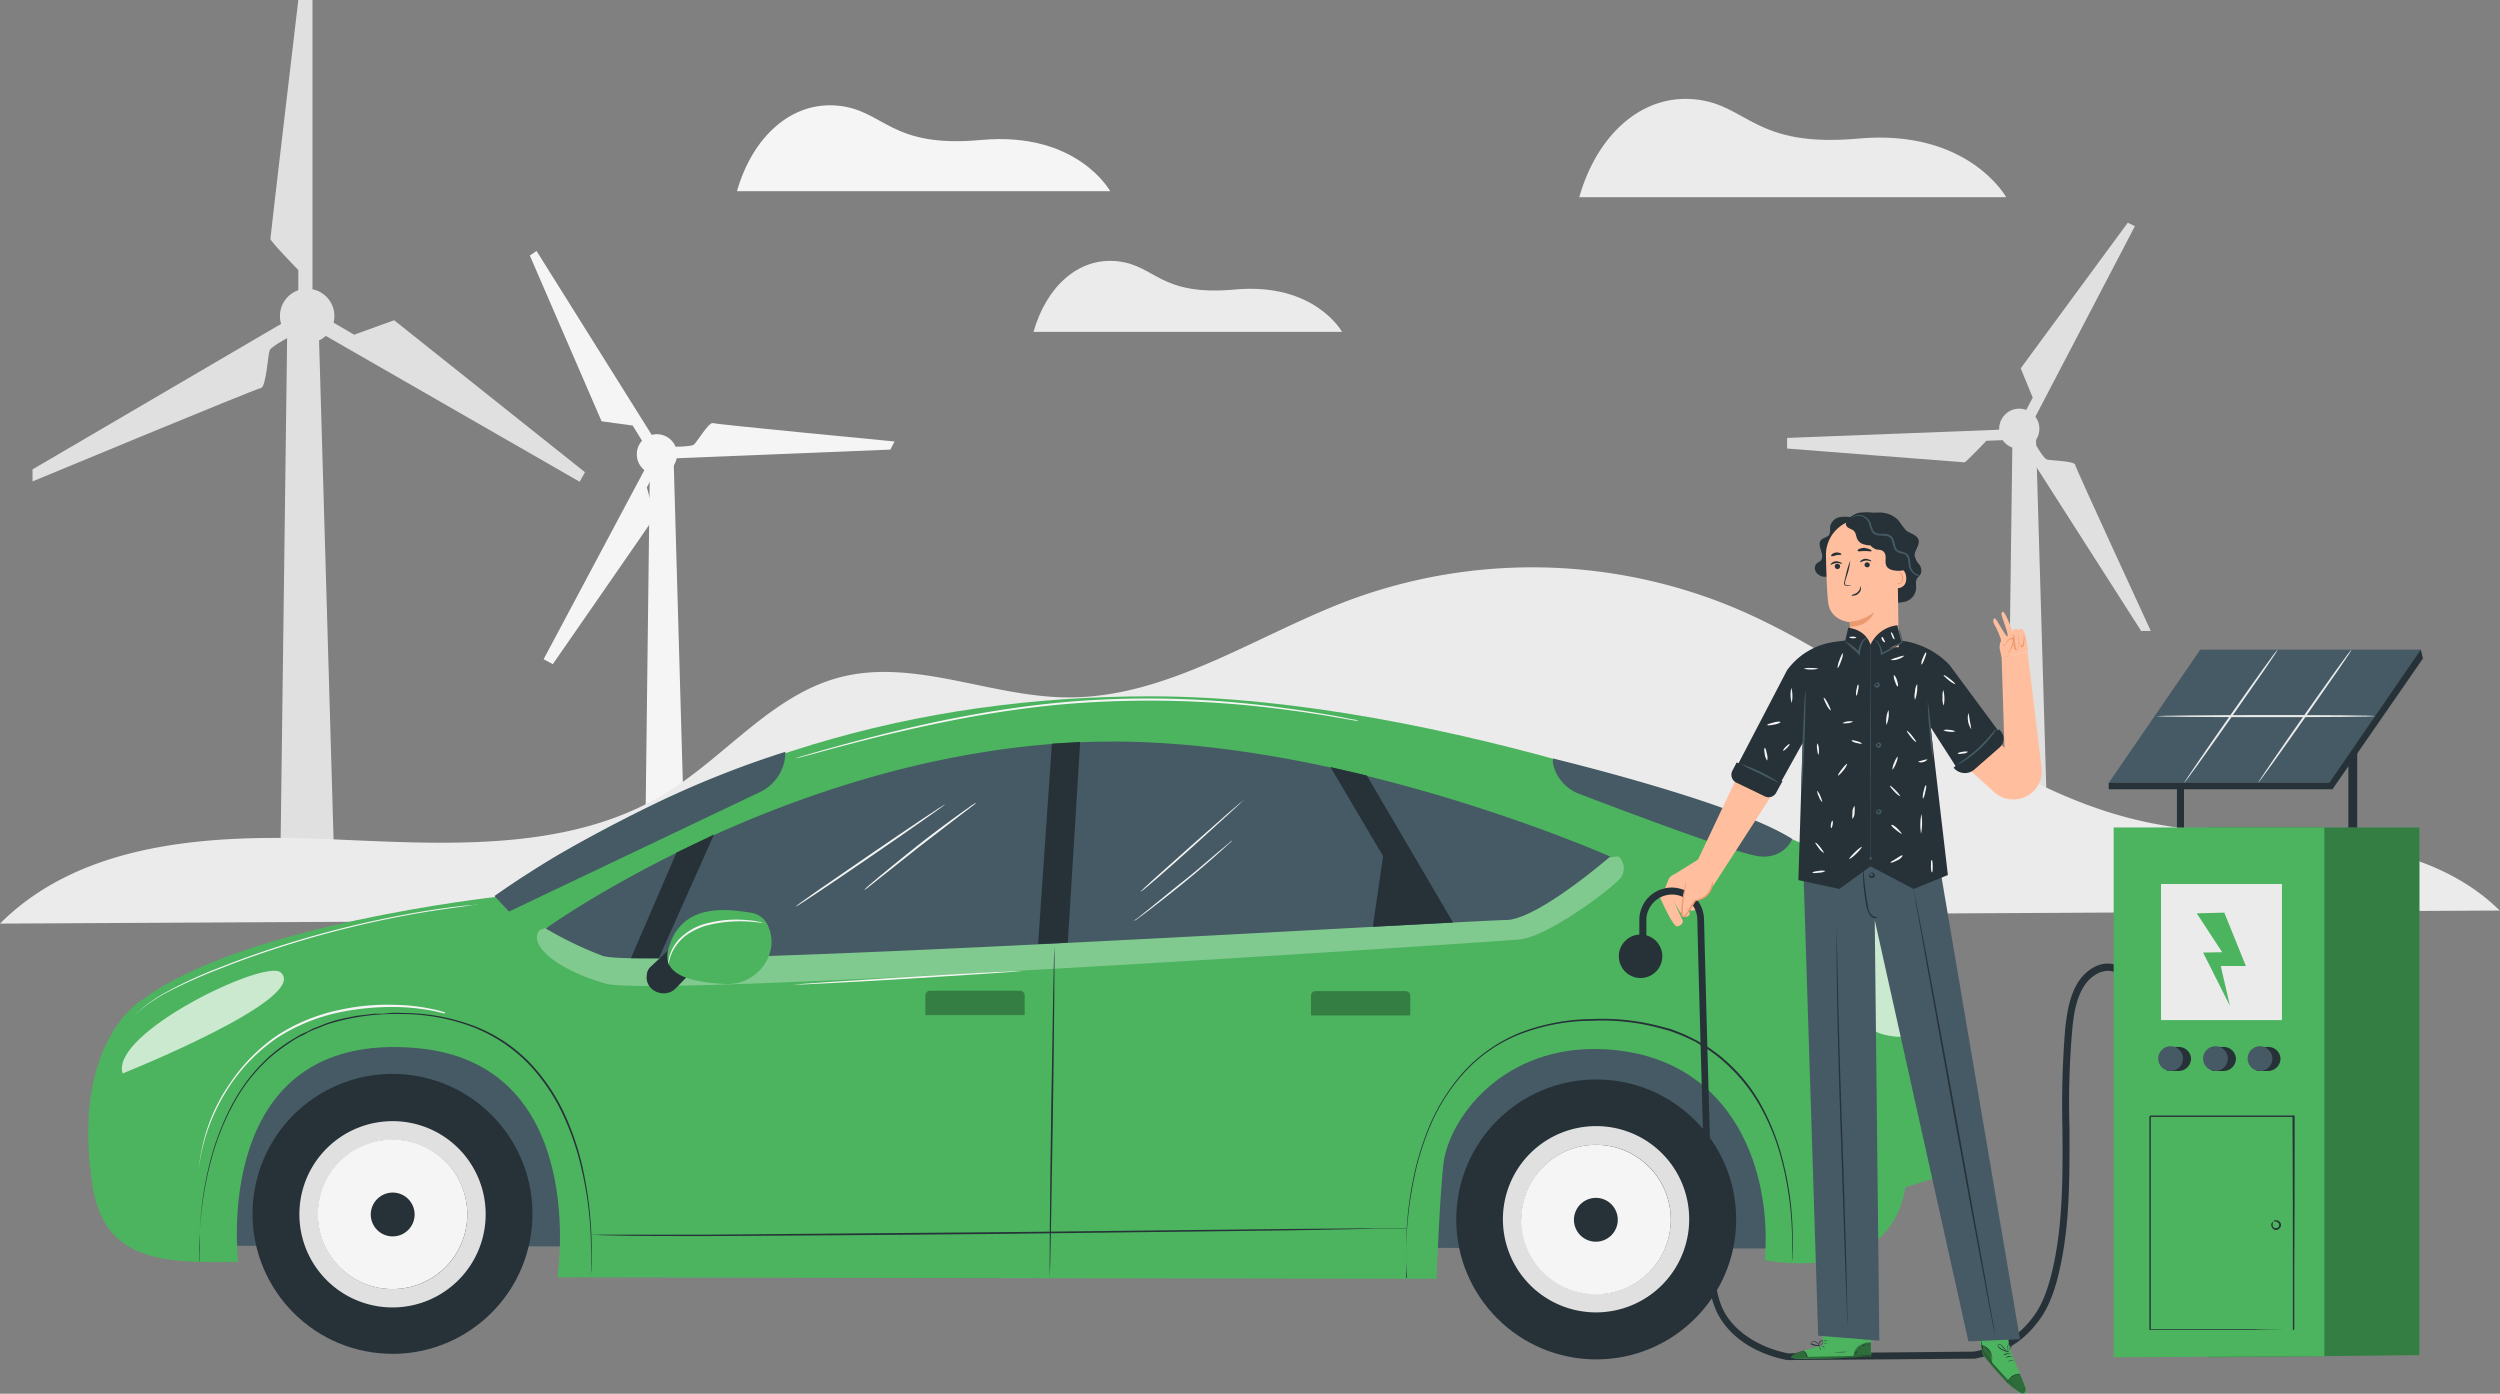 <svg xmlns="http://www.w3.org/2000/svg" width="820" height="457.146" viewBox="0 0 820 457.146">
    <rect x="0" y="0" width="820" height="457.146" fill="#808080" stroke="none"/>
    <g id="Electric_car-pana" data-name="Electric car-pana" transform="translate(-28.5 -44.9)">
        <g id="freepik--background-complete--inject-13" transform="translate(28.5 44.9)">
            <path id="Pfad_333" data-name="Pfad 333" d="M290.147,173.3,218.5,176.2l.464-3.826s5.913,0,6.84-.7,4.985-7.536,6.26-7.072,59.59,6.029,59.59,6.029l-1.391,2.666Z" transform="translate(1.774 -25.83)" fill="#f5f5f5"/>
            <path id="Pfad_334" data-name="Pfad 334" d="M209.4,171.283a6.612,6.612,0,1,1,2.782,8.927h0a6.673,6.673,0,0,1-2.782-8.927Z" transform="translate(0.208 -25.322)" fill="#f5f5f5"/>
            <path id="Pfad_335" data-name="Pfad 335" d="M219.167,178.107l-3.014,5.681s2.666,9.391,2.435,9.854-33.273,48.113-33.273,48.113l-3.014-1.623L216.153,176.6l3.13,1.623Z" transform="translate(-3.994 -23.915)" fill="#f5f5f5"/>
            <path id="Pfad_336" data-name="Pfad 336" d="M219.441,177.925l-3.594,1.275-3.71-6.029-10.2-1.391L178.4,117.407l2.2-1.507Z" transform="translate(-4.615 -33.587)" fill="#f5f5f5"/>
            <path id="Pfad_337" data-name="Pfad 337" d="M212.623,173.1,211,305.96h13.1l-3.71-130.078Z" transform="translate(0.579 -24.473)" fill="#f5f5f5"/>
            <path id="Pfad_338" data-name="Pfad 338" d="M37.7,184.424,121.288,135.5l1.971,4.753s-7.188,3.71-7.768,5.1-1.159,12.173-2.9,12.4S37.7,188.366,37.7,188.366v-3.942Z" transform="translate(-27.034 -30.464)" fill="#e0e0e0"/>
            <path id="Pfad_339" data-name="Pfad 339" d="M125.554,135.527a8.927,8.927,0,1,1-8.927-8.927h0a8.931,8.931,0,0,1,8.927,8.927Z" transform="translate(-15.88 -31.882)" fill="#e0e0e0"/>
            <path id="Pfad_340" data-name="Pfad 340" d="M114.159,142.168v-8.7S105,124.083,105,123.271,114.159,44.9,114.159,44.9H118.8v97.153h-4.637Z" transform="translate(-16.311 -44.9)" fill="#e0e0e0"/>
            <path id="Pfad_341" data-name="Pfad 341" d="M118.7,139.326l3.478-3.826,8.115,4.753,13.1-4.753L206,185.352l-1.739,3.13Z" transform="translate(-14.128 -30.464)" fill="#e0e0e0"/>
            <path id="Pfad_342" data-name="Pfad 342" d="M110.119,135.5,107.8,314.85h17.738l-5.1-175.524Z" transform="translate(-15.864 -30.464)" fill="#e0e0e0"/>
            <path id="Pfad_343" data-name="Pfad 343" d="M639.706,232.125l-38.606-60.4,3.478-1.623s2.9,5.217,4.058,5.565,9.043.464,9.275,1.739,24.81,54.489,24.81,54.489h-3.014Z" transform="translate(62.737 -24.951)" fill="#e0e0e0"/>
            <path id="Pfad_344" data-name="Pfad 344" d="M594.911,163.977a6.588,6.588,0,1,1,2.667,8.927A6.532,6.532,0,0,1,594.911,163.977Z" transform="translate(61.623 -26.48)" fill="#e0e0e0"/>
            <path id="Pfad_345" data-name="Pfad 345" d="M605.863,169.878l-6.376.232s-6.724,7.072-7.188,7.072-58.2-4.521-58.2-4.521v-3.478c-.116,0,71.763-2.782,71.763-2.782v3.478Z" transform="translate(52.062 -25.54)" fill="#e0e0e0"/>
            <path id="Pfad_346" data-name="Pfad 346" d="M603.794,173.866l-2.9-2.435,3.246-6.145-3.942-9.622L635.328,107.9l2.319,1.159Z" transform="translate(62.594 -34.862)" fill="#e0e0e0"/>
            <path id="Pfad_347" data-name="Pfad 347" d="M598.139,165.8,596.4,298.66h13.216l-3.826-130.078Z" transform="translate(61.988 -25.636)" fill="#e0e0e0"/>
            <path id="Pfad_348" data-name="Pfad 348" d="M848.5,318.086c-14.608-14.608-35.824-20.52-56.344-22.955s-41.5-1.971-61.677-6.608c-49.736-11.361-87.762-51.359-134.947-70.6a172.444,172.444,0,0,0-124.165-1.855c-30.954,11.593-60.054,32.346-93.095,32-25.042-.232-49.967-12.869-74.2-6.608-22.027,5.681-37.215,25.505-56.46,37.563-32.346,20.172-73.386,17.158-111.528,15.535s-80.574.7-107.587,27.708l820-4.29Z" transform="translate(-28.5 -19.325)" fill="#ebebeb"/>
            <path id="Pfad_349" data-name="Pfad 349" d="M237.116,102.874h122.31s-10.782-19.709-42.316-16.81c-30.027,2.782-31.65-9.738-46.953-11.246S242.1,85.02,237,102.874Z" transform="translate(4.722 -40.154)" fill="#f5f5f5"/>
            <path id="Pfad_350" data-name="Pfad 350" d="M320.9,142H422.11s-8.927-16.231-35.012-13.912c-24.926,2.319-26.085-8-38.838-9.275S325.074,127.279,320.9,142Z" transform="translate(18.091 -33.14)" fill="#ebebeb"/>
            <path id="Pfad_351" data-name="Pfad 351" d="M475.416,105.134H615.348s-12.4-22.491-48.46-19.245c-34.432,3.13-36.171-11.13-53.677-12.869S481.1,84.73,475.3,105.134Z" transform="translate(42.692 -40.443)" fill="#ebebeb"/>
        </g>
        <g id="freepik--Car--inject-13" transform="translate(57.438 273.29)">
            <rect id="Rechteck_422" data-name="Rechteck 422" width="76.053" height="514.167" transform="translate(37.237 180.22) rotate(-89.9)" fill="#455a64"/>
            <path id="Pfad_352" data-name="Pfad 352" d="M631.668,290.708s-12.869,1.391-15.187,0c-5.217-3.362-117.673-48.692-214.362-48.808-77.56,0-147.352,20.4-215.289,65.85,0,0-82.661,9.159-115.006,33.273-7.536,4.405-22.955,21.68-17.042,60.865,3.71,25.042,22.375,26.085,47.881,25.505,0,0-9.507-75.937,58.2-70.14,57.5,4.869,46.489,75.241,46.489,75.241l288.327.464s1.275-31.186,2.435-38.722c2.435-15.187,21.216-40,56.344-36.287,38.49,4.058,51.359,39.186,48.924,68.865,0,0,40.693,8.811,46.142-23.882l9.738-3.014s3.71-67.821-30.143-96.341l7.3-4.869-4.869-7.884Z" transform="translate(-53.461 -241.9)" fill="#4cb45f"/>
            <path id="Pfad_353" data-name="Pfad 353" d="M546.4,285.817s-2.435,6.492-10.666,5.8c-6.724-.58-45.214-15.187-59.242-20.52a13.625,13.625,0,0,1-8.347-8.927,5.145,5.145,0,0,1-.232-2.666s59.822,14.376,78.487,26.433Z" transform="translate(12.566 -239.096)" fill="#455a64"/>
            <path id="Pfad_354" data-name="Pfad 354" d="M263.814,257.716h0a14.563,14.563,0,0,1-8.347,13.1L173.153,310l-4.753-5.1s8.579-6.145,19.825-12.869c10.434-6.144,23.187-12.753,30.838-16.463a324.829,324.829,0,0,1,44.75-17.97Z" transform="translate(-35.147 -239.398)" fill="#455a64"/>
            <g id="Gruppe_750" data-name="Gruppe 750" transform="translate(147.158 52.518)" opacity="0.3">
                <path id="Pfad_355" data-name="Pfad 355" d="M535.158,287.2a5.233,5.233,0,0,1,.58,7.188c-.116.232-.348.348-.58.58-4.058,4.174-23.535,18.665-32.577,19.477s-283.342,19.129-299.573,14.492-25.737-12.869-21.68-17.622l7.42-2.435,129.266,2.666L535.043,287.2Z" transform="translate(-180.394 -287.2)" fill="#fff"/>
            </g>
            <g id="Gruppe_751" data-name="Gruppe 751" transform="translate(564.527 61.04)" opacity="0.7">
                <path id="Pfad_356" data-name="Pfad 356" d="M577.615,344.344s-16,4.753-22.839-7.883S540.4,310.607,540.4,307.708s2.551-15.187,11.13-12.869c0,0,23.766,18.9,25.969,49.5Z" transform="translate(-540.4 -294.55)" fill="#fff"/>
            </g>
            <g id="Gruppe_752" data-name="Gruppe 752" transform="translate(11.034 90.021)" opacity="0.7">
                <path id="Pfad_357" data-name="Pfad 357" d="M63.235,353.229s61.793-24.694,51.822-33.157c-5.333-4.405-56.112,20.057-51.822,33.157" transform="translate(-62.978 -319.548)" fill="#fff"/>
            </g>
            <path id="Pfad_358" data-name="Pfad 358" d="M85.023,413.011V403.62a110.354,110.354,0,0,1,3.942-25.389,85.265,85.265,0,0,1,6.608-16.579,58.055,58.055,0,0,1,12.521-16.115l2.087-1.739,2.2-1.623c1.507-1.043,3.13-2.087,4.753-3.014a17.456,17.456,0,0,1,2.551-1.275c.927-.348,1.739-.927,2.551-1.275l2.666-1.043,1.391-.58,1.391-.464a47.2,47.2,0,0,1,5.8-1.507l2.9-.58c1.043-.116,1.971-.232,3.014-.348s1.971-.232,3.014-.348h3.014a28.32,28.32,0,0,1,6.26-.232,66.45,66.45,0,0,1,23.766,4.406A50.845,50.845,0,0,1,194,348.552a63.557,63.557,0,0,1,11.13,17.042,87.684,87.684,0,0,1,5.565,16.926,125.546,125.546,0,0,1,2.9,25.505c0,3.014,0,5.449-.116,6.956a8.248,8.248,0,0,1-.116,1.855c-.116.464,0,.58,0,.58v-2.435c0-1.623.116-3.942,0-6.956a118.094,118.094,0,0,0-3.13-25.505,86.988,86.988,0,0,0-5.681-16.81,62.961,62.961,0,0,0-11.13-16.926,51.569,51.569,0,0,0-18.433-12.521,65.677,65.677,0,0,0-23.535-4.405,74.9,74.9,0,0,0-23.766,3.13l-1.391.464-1.391.58-2.666,1.043a17.445,17.445,0,0,0-2.551,1.275c-.812.464-1.739.812-2.551,1.275-1.623.927-3.13,1.971-4.637,3.014l-2.2,1.623L108.209,346a56.636,56.636,0,0,0-12.4,15.883A83.225,83.225,0,0,0,89.2,378.231,117.444,117.444,0,0,0,85.023,403.5c-.116,3.014-.232,5.333-.116,6.956v2.551Z" transform="translate(-48.458 -227.633)" fill="#263238"/>
            <path id="Pfad_359" data-name="Pfad 359" d="M426.536,418.189v-.58a10.707,10.707,0,0,0-.116-1.739c0-1.623-.232-3.942-.116-6.956a116.424,116.424,0,0,1,2.782-25.274,93.674,93.674,0,0,1,5.449-16.694,64.809,64.809,0,0,1,11.014-16.81,51.131,51.131,0,0,1,18.318-12.521A68.285,68.285,0,0,1,487.4,333.21a75.03,75.03,0,0,1,23.766,2.782l1.391.348,1.391.464,2.667,1.043c1.739.7,3.478,1.623,5.1,2.435,1.623.927,3.246,1.855,4.753,2.9l2.2,1.623c.348.232.7.58,1.043.812l1.043.927a53.411,53.411,0,0,1,12.521,15.767,75.9,75.9,0,0,1,6.376,16.347,102.823,102.823,0,0,1,3.478,25.158c0,3.014,0,5.333-.116,6.956a6.677,6.677,0,0,1-.116,1.739.8.8,0,0,0,0,.58v-9.275a107.029,107.029,0,0,0-3.594-25.042,73.052,73.052,0,0,0-6.492-16.231A55.974,55.974,0,0,0,530.3,347.006l-1.043-.927c-.348-.232-.7-.58-1.043-.812l-2.2-1.623c-1.507-1.043-3.13-1.855-4.637-2.9-1.739-.812-3.362-1.623-5.1-2.319l-2.667-1.043-1.391-.464-1.391-.348a73.218,73.218,0,0,0-23.535-2.782,66.394,66.394,0,0,0-23.3,4.29,48.705,48.705,0,0,0-18.2,12.289,62.309,62.309,0,0,0-11.014,16.694,92.5,92.5,0,0,0-5.449,16.579A130.857,130.857,0,0,0,426.3,408.8v9.275Z" transform="translate(5.942 -227.362)" fill="#263238"/>
            <path id="Pfad_360" data-name="Pfad 360" d="M532.093,292.378s-24,20.868-34.316,20.868-284.154,16.579-296.327,11.709a123.986,123.986,0,0,1-18.549-8.927s89.385-64.343,193.494-61.213c76.4,2.319,155.815,37.678,155.815,37.678Z" transform="translate(-32.836 -239.86)" fill="#455a64"/>
            <path id="Pfad_361" data-name="Pfad 361" d="M234.244,281l-18.086,40.577H207l14.955-34.664Z" transform="translate(-28.996 -235.67)" fill="#263238"/>
            <g id="Gruppe_753" data-name="Gruppe 753" transform="translate(401.06 96.689)" opacity="0.3">
                <path id="Pfad_362" data-name="Pfad 362" d="M431.861,333.3H399.4v-6.492a1.535,1.535,0,0,1,1.507-1.507H430.47a1.535,1.535,0,0,1,1.507,1.507h0v6.376h0Z" transform="translate(-399.4 -325.3)"/>
            </g>
            <g id="Gruppe_754" data-name="Gruppe 754" transform="translate(274.577 96.573)" opacity="0.3">
                <path id="Pfad_363" data-name="Pfad 363" d="M322.761,333.2H290.3v-6.492a1.535,1.535,0,0,1,1.507-1.507H321.37a1.535,1.535,0,0,1,1.507,1.507v6.376h0Z" transform="translate(-290.3 -325.2)"/>
            </g>
            <path id="Pfad_364" data-name="Pfad 364" d="M416.841,264.682l28.288,48.228L418.812,314.3l3.362-23.187L404.9,261.9Z" transform="translate(2.537 -238.713)" fill="#263238"/>
            <path id="Pfad_365" data-name="Pfad 365" d="M326.721,255.38,322.2,321.114l9.738-.464L336,254.8Z" transform="translate(-10.64 -239.844)" fill="#263238"/>
            <path id="Pfad_366" data-name="Pfad 366" d="M220.9,326.337l4.174-4.29-6.492-8.347-5.681,5.333a3.824,3.824,0,0,0-1.391,2.782c-.812,5.217,5.913,8.115,9.507,4.405Z" transform="translate(-28.288 -230.46)" fill="#263238"/>
            <path id="Pfad_367" data-name="Pfad 367" d="M236.662,326.633c9.97.348,17.854-9.854,13.68-19.013a7,7,0,0,0-5.217-4.29c-10.434-1.855-23.882-2.435-27.592,12.289-1.043,4.405,1.391,7.072,5.333,8.7,3.826,1.507,8.927,2.087,13.68,2.319Z" transform="translate(-27.356 -232.263)" fill="#4cb45f"/>
            <circle id="Ellipse_15" data-name="Ellipse 15" cx="45.91" cy="45.91" r="45.91" transform="translate(47.952 208.831) rotate(-82)" fill="#263238"/>
            <path id="Pfad_368" data-name="Pfad 368" d="M143.807,362.1A30.549,30.549,0,1,0,174.3,392.707h0A30.479,30.479,0,0,0,143.807,362.1h0Zm-24.462,30.607a24.462,24.462,0,1,1,24.462,24.462,24.467,24.467,0,0,1-24.462-24.462Z" transform="translate(-43.942 -222.748)" fill="#e0e0e0"/>
            <path id="Pfad_369" data-name="Pfad 369" d="M142.978,367.3a24.52,24.52,0,1,0,24.462,24.578A24.492,24.492,0,0,0,142.978,367.3Z" transform="translate(-43.114 -221.919)" fill="#f5f5f5"/>
            <path id="Pfad_370" data-name="Pfad 370" d="M133.4,389.488a7.188,7.188,0,1,0,7.188-7.188,7.224,7.224,0,0,0-7.188,7.188Z" transform="translate(-40.724 -219.529)" fill="#263238"/>
            <circle id="Ellipse_16" data-name="Ellipse 16" cx="45.91" cy="45.91" r="45.91" transform="translate(448.709 125.672)" fill="#263238"/>
            <path id="Pfad_371" data-name="Pfad 371" d="M484.307,363.5A30.549,30.549,0,1,0,514.8,394.107h0A30.479,30.479,0,0,0,484.307,363.5Zm-24.462,30.607a24.462,24.462,0,1,1,24.462,24.462h0a24.442,24.442,0,0,1-24.346-24.462Z" transform="translate(10.313 -222.524)" fill="#e0e0e0"/>
            <path id="Pfad_372" data-name="Pfad 372" d="M483.478,368.8a24.52,24.52,0,1,0,24.462,24.578h0A24.566,24.566,0,0,0,483.478,368.8Z" transform="translate(11.141 -221.68)" fill="#f5f5f5"/>
            <path id="Pfad_373" data-name="Pfad 373" d="M473.8,390.988a7.188,7.188,0,1,0,7.188-7.188h0A7.224,7.224,0,0,0,473.8,390.988Z" transform="translate(13.515 -219.29)" fill="#263238"/>
            <path id="Pfad_374" data-name="Pfad 374" d="M500.76,316.488a7.13,7.13,0,1,1-7.072-7.188h0A7.125,7.125,0,0,1,500.76,316.488Z" transform="translate(15.539 -231.161)" fill="#263238"/>
            <path id="Pfad_375" data-name="Pfad 375" d="M463.128,392.516h-10.55c0,.116-28.636.58-28.636.58l-94.486,1.159c-36.867.348-70.372.58-94.486.7-12.057,0-21.911,0-28.636-.116s-10.55-.232-10.434-.464a10.294,10.294,0,0,0,2.666.116h36.4l94.486-.812,94.486-1.043,28.636-.232h10.434Z" transform="translate(-30.765 -217.92)" fill="#263238"/>
            <path id="Pfad_376" data-name="Pfad 376" d="M325.506,421.246c-.116,0,0-24.346.464-54.373s.927-54.373,1.043-54.373,0,24.346-.464,54.373S325.622,421.246,325.506,421.246Z" transform="translate(-10.12 -230.651)" fill="#263238"/>
            <path id="Pfad_377" data-name="Pfad 377" d="M385.053,271.2c0,.116-7.42,6.956-16.694,15.3s-16.926,14.955-17.158,14.84,7.42-6.956,16.694-15.187,16.926-14.955,17.158-14.84Z" transform="translate(-6.02 -237.231)" fill="#f5f5f5"/>
            <path id="Pfad_378" data-name="Pfad 378" d="M381.646,282.6a5.5,5.5,0,0,1-1.159,1.159c-.812.7-1.855,1.739-3.362,3.014-2.782,2.551-6.724,5.913-11.246,9.622s-8.579,6.84-11.593,9.159c-1.507,1.159-2.782,2.087-3.594,2.666a9.67,9.67,0,0,1-1.391.927,5.578,5.578,0,0,1,1.275-1.043l3.478-2.782c2.9-2.319,6.956-5.681,11.477-9.275s8.463-7.072,11.362-9.507l3.478-2.9a12.307,12.307,0,0,1,1.275-1.043Z" transform="translate(-6.322 -235.415)" fill="#f5f5f5"/>
            <path id="Pfad_379" data-name="Pfad 379" d="M302.64,272.5c0,.116-10.782,7.768-24.346,17.042s-24.578,16.695-24.694,16.463,10.782-7.768,24.346-17.042,24.578-16.694,24.694-16.463Z" transform="translate(-21.571 -237.025)" fill="#f5f5f5"/>
            <path id="Pfad_380" data-name="Pfad 380" d="M309.635,272.116a12.277,12.277,0,0,1-1.391,1.159L304.3,276.29l-12.985,9.97-12.869,10.2-3.942,3.13A6.973,6.973,0,0,1,273,300.636a13.23,13.23,0,0,1,1.275-1.275c.927-.812,2.2-1.855,3.826-3.246,3.246-2.666,7.768-6.376,12.753-10.318s9.738-7.42,13.1-9.854c1.739-1.275,3.13-2.2,4.058-2.9.464-.348,1.043-.7,1.623-1.043Z" transform="translate(-18.48 -237.104)" fill="#f5f5f5"/>
            <path id="Pfad_381" data-name="Pfad 381" d="M179.318,300.916h-1.275c0,.116-3.594.58-3.594.58-3.13.464-7.652,1.043-13.216,1.971a337.576,337.576,0,0,0-42.78,10.2c-8.231,2.551-15.883,5.217-22.839,8a166.15,166.15,0,0,0-17.97,8,50.49,50.49,0,0,0-10.782,7.652l-1.507,1.507a8.456,8.456,0,0,0-1.043,1.159l-.58.7-.232.232.232-.232.58-.7a8.455,8.455,0,0,1,1.043-1.159l1.507-1.507a47.7,47.7,0,0,1,10.782-7.884A141.58,141.58,0,0,1,95.73,321.2c6.956-2.782,14.608-5.449,22.839-8a337.166,337.166,0,0,1,42.78-10.086c5.565-.927,10.086-1.507,13.216-1.855l3.594-.348h.927c0-.116.232-.116.348-.116Z" transform="translate(-51.861 -232.515)" fill="#f5f5f5"/>
            <path id="Pfad_382" data-name="Pfad 382" d="M437.819,249.8h-.464l-1.391-.232-5.333-.927c-4.637-.812-11.362-1.855-19.825-2.9a337.848,337.848,0,0,0-65.85-1.623c-25.737,1.971-48.576,7.188-64.923,11.13-8.231,2.087-14.84,3.826-19.361,5.1l-5.217,1.391-1.391.348H253.6c.116,0,.348-.116.464-.116l1.391-.464L260.672,260c4.521-1.275,11.13-3.13,19.361-5.217,16.347-4.174,39.3-9.275,65.039-11.362a321.81,321.81,0,0,1,65.966,1.855c8.347,1.043,15.187,2.2,19.825,3.014,2.319.464,4.058.812,5.333,1.043l1.391.232h.464Z" transform="translate(-21.571 -241.799)" fill="#f5f5f5"/>
            <path id="Pfad_383" data-name="Pfad 383" d="M248.9,306.145a6.611,6.611,0,0,1-1.507-.116c-.927-.116-2.319-.232-4.058-.348a43.916,43.916,0,0,0-13.448,1.391,23.381,23.381,0,0,0-6.608,3.246,16.309,16.309,0,0,0-3.942,4.521,14.441,14.441,0,0,0-1.739,5.333v-1.507a13.688,13.688,0,0,1,5.217-8.7,18.62,18.62,0,0,1,6.724-3.478,38.338,38.338,0,0,1,13.564-1.275,25.812,25.812,0,0,1,4.174.58,3.3,3.3,0,0,1,1.391.464Z" transform="translate(-27.307 -231.831)" fill="#f5f5f5"/>
            <path id="Pfad_384" data-name="Pfad 384" d="M328.257,319.6c0,.116-16.81,1.275-37.678,2.551s-37.679,2.087-37.679,1.971,16.81-1.275,37.679-2.551S328.257,319.486,328.257,319.6Z" transform="translate(-21.683 -229.521)" fill="#f5f5f5"/>
            <path id="Pfad_385" data-name="Pfad 385" d="M165.422,331.989h-.348l-.812-.232c-.7-.116-1.855-.464-3.246-.7a69.653,69.653,0,0,0-12.057-1.159,85.088,85.088,0,0,0-17.97,1.739,60.833,60.833,0,0,0-20.288,8.231,58.248,58.248,0,0,0-15.535,15.535,64.956,64.956,0,0,0-7.883,16.115,59.177,59.177,0,0,0-2.551,11.941,19.468,19.468,0,0,0-.232,3.362v0a20.157,20.157,0,0,1,.232-3.362,61.522,61.522,0,0,1,2.319-12.057,57.574,57.574,0,0,1,7.884-16.347,58.293,58.293,0,0,1,15.651-15.883,59.88,59.88,0,0,1,20.52-8.347,72.5,72.5,0,0,1,18.086-1.623,62.212,62.212,0,0,1,12.173,1.391,26.149,26.149,0,0,1,3.246.812l.812.232h.232Z" transform="translate(-48.515 -227.997)" fill="#f5f5f5"/>
        </g>
        <g id="freepik--Character--inject-13" transform="translate(566.201 212.915)">
            <path id="Pfad_386" data-name="Pfad 386" d="M524.817,262.1l-14.26,30.143L502.906,297a3.86,3.86,0,0,0-1.971,1.623l-2.435,6.26,7.42,1.043,1.507-3.13a7.625,7.625,0,0,0,8.347-2.319l21.8-33.737-12.637-4.521Z" transform="translate(-491.312 -178.307)" fill="#ffbe9d"/>
            <path id="Pfad_387" data-name="Pfad 387" d="M497.7,298.039s4.753,11.13,6.26,10.666,1.971-1.275,1.623-2.087-3.014-6.492-3.014-6.492,2.782,5.333,3.71,5.449,1.855-.58,1.623-1.391-2.319-5.333-2.319-5.333,2.319,5.1,3.13,4.753,1.391,0,1.159-1.159a43.449,43.449,0,0,0-2.782-5.681l-8-.464-1.275,1.507Z" transform="translate(-491.44 -172.858)" fill="#ffbe9d"/>
            <path id="Pfad_388" data-name="Pfad 388" d="M540.876,451h0c-4.521-.812-15.651-3.826-21.8-13.332-4.058-6.26-4.406-14.608-4.637-21.332-.927-25.969-2.667-90.892-3.13-110.137a8.293,8.293,0,0,0-8.7-7.883,8.439,8.439,0,0,0-8,8.115V318.26H492.3V306.434a10.613,10.613,0,0,1,21.216-.232c.464,19.245,2.2,84.168,3.13,110.137.232,6.376.58,14.492,4.29,20.172,3.942,6.029,11.478,10.55,20.172,12.289l60.981-.58c7.884-1.623,13.912-4.058,19.361-11.361,2.9-3.826,4.869-8.927,6.492-16,3.362-14.956,3.246-30.723,3.13-46.026A307.916,307.916,0,0,1,632,342.142c.58-5.1,1.391-10.434,4.058-14.84,2.551-4.174,7.652-7.768,12.869-5.8l-.812,2.2c-3.826-1.391-8,1.391-10.086,4.869-2.435,3.942-3.246,8.927-3.71,13.8a276.035,276.035,0,0,0-.927,32.462c0,15.419.232,31.3-3.246,46.489-1.623,7.42-3.826,12.869-6.956,16.926-5.913,7.883-12.289,10.55-20.868,12.289h-.232L540.76,451Z" transform="translate(-492.3 -172.906)" fill="#263238"/>
            <path id="Pfad_389" data-name="Pfad 389" d="M505.791,294.732a46.96,46.96,0,0,0-1.391,9.854c0,.464,0,.927.348,1.159s.927-.464,1.275-.812c.58-.7,2.782-4.406,2.782-4.406a6.345,6.345,0,0,0,5.681-6.029" transform="translate(-490.372 -173.144)" fill="#ffbe9d"/>
            <path id="Pfad_390" data-name="Pfad 390" d="M514.536,294.4v.7a4.861,4.861,0,0,1-.464,1.855,5.84,5.84,0,0,1-1.739,2.319,6.527,6.527,0,0,1-3.478,1.391h.116c-.7,1.043-1.507,2.435-2.319,3.71a2.035,2.035,0,0,1-.464.58c-.232.232-.232.348-.464.58a2.426,2.426,0,0,1-.7.464.776.776,0,0,1-.812-.464,1.92,1.92,0,0,1,0-1.391v-1.275c.116-1.391.348-2.9.58-4.29.232-1.159.464-2.2.58-2.9a3.685,3.685,0,0,1,.348-1.043,3.209,3.209,0,0,1-.116,1.043c-.116.7-.348,1.623-.464,2.9s-.348,2.666-.464,4.29V305.3c0,.116.232.232.232.232.116,0,.348-.232.464-.348s.232-.348.464-.464c.116-.232.232-.348.348-.58.811-1.275,1.623-2.666,2.319-3.826h.116a6.611,6.611,0,0,0,3.246-1.275,5.465,5.465,0,0,0,1.739-2.2,19.983,19.983,0,0,0,.811-2.435Z" transform="translate(-490.422 -173.16)" fill="#eb996e"/>
            <path id="Pfad_391" data-name="Pfad 391" d="M588.2,422.8l1.507,6.26s10.318,13.332,13.448,12.753c2.087-.464-.464-3.942-4.405-14.028l-.812-4.174L588.2,422.8Z" transform="translate(-477.02 -152.701)" fill="#4cb45f"/>
            <path id="Pfad_392" data-name="Pfad 392" d="M603.428,439.057v.232c0,.116-.232.348-.464.464a2.185,2.185,0,0,1-.927.232,2.059,2.059,0,0,1-1.159-.464,51.855,51.855,0,0,1-5.217-4.869,66.355,66.355,0,0,1-4.637-5.333c-.58-.7-.928-1.275-1.275-1.739l-.348-.464V427h.116a2.533,2.533,0,0,0,.348.58l1.275,1.739c1.159,1.391,2.783,3.362,4.637,5.333a66.952,66.952,0,0,0,5.1,4.869,1.755,1.755,0,0,0,1.971.232c.232,0,.464-.348.58-.58Z" transform="translate(-476.828 -152.032)" fill="#263238"/>
            <path id="Pfad_393" data-name="Pfad 393" d="M600.805,433.716h-.812a3.639,3.639,0,0,0-1.855.7,4,4,0,0,0-1.391,1.391,6.886,6.886,0,0,0-.348.812,1.1,1.1,0,0,1,.232-.812,4.341,4.341,0,0,1,1.391-1.507,5.709,5.709,0,0,1,1.971-.7,1.972,1.972,0,0,1,.812.116Z" transform="translate(-475.713 -150.98)" fill="#263238"/>
            <path id="Pfad_394" data-name="Pfad 394" d="M592.378,431.876a4.058,4.058,0,0,1,.232-1.159,4.847,4.847,0,0,0-.58-2.782,5.358,5.358,0,0,0-1.971-1.971c-.348-.116-.812-.348-1.159-.464h.348a1.676,1.676,0,0,1,.812.232,4.911,4.911,0,0,1,2.087,1.971,4.972,4.972,0,0,1,.464,2.9.978.978,0,0,1-.232.812v.464Z" transform="translate(-476.908 -152.271)" fill="#263238"/>
            <path id="Pfad_395" data-name="Pfad 395" d="M588.8,423.7a9.789,9.789,0,0,1,.58,1.971c.232,1.159.348,1.971.348,1.971a9.783,9.783,0,0,1-.58-1.971C589.035,424.512,588.687,423.7,588.8,423.7Z" transform="translate(-476.927 -152.558)" fill="#263238"/>
            <path id="Pfad_396" data-name="Pfad 396" d="M597.851,427.812a4.476,4.476,0,0,0-1.275.232c-.7.232-1.159.464-1.275.348a2.209,2.209,0,0,1,1.159-.58,2.826,2.826,0,0,1,1.391,0Z" transform="translate(-475.888 -151.917)" fill="#263238"/>
            <path id="Pfad_397" data-name="Pfad 397" d="M597.987,428.723a5.914,5.914,0,0,0-1.043.116,9.843,9.843,0,0,0-1.043.348,1.593,1.593,0,0,1,.927-.58,3.887,3.887,0,0,1,1.159,0Z" transform="translate(-475.793 -151.784)" fill="#263238"/>
            <path id="Pfad_398" data-name="Pfad 398" d="M598.7,429.922h-1.159a2.084,2.084,0,0,0-1.043.464,1.182,1.182,0,0,1,.927-.58,1.348,1.348,0,0,1,1.159.232Z" transform="translate(-475.697 -151.592)" fill="#263238"/>
            <path id="Pfad_399" data-name="Pfad 399" d="M597.41,427.755h-.348a2.73,2.73,0,0,1-.927-.232,4.286,4.286,0,0,1-1.275-.58,2.424,2.424,0,0,1-.7-.464.976.976,0,0,1-.464-.812.511.511,0,0,1,.7-.464h0c.232,0,.464.232.7.464a7.5,7.5,0,0,1,.927,1.043,4.419,4.419,0,0,0,.58.7,1.168,1.168,0,0,1,.116.348s-.348-.348-.812-.927a9.5,9.5,0,0,1-.927-1.043,1.157,1.157,0,0,0-.58-.464c-.232,0-.58,0-.58.348a.77.77,0,0,0,.464.58c.232.116.464.348.7.464a4.286,4.286,0,0,0,1.275.58c.7.232,1.159.348,1.159.348Z" transform="translate(-476.143 -152.323)" fill="#263238"/>
            <path id="Pfad_400" data-name="Pfad 400" d="M596.416,427.768v-1.159a2.643,2.643,0,0,1,.348-1.275c0-.232.232-.464.348-.7a.768.768,0,0,1,.811-.232.717.717,0,0,1,.232.812,1.648,1.648,0,0,1-.232.7l-.7,1.043c-.232.232-.464.348-.7.58a.359.359,0,0,1-.232.116,4.141,4.141,0,0,0,.812-.812l.7-1.043a1.647,1.647,0,0,1,.232-.7c0-.232,0-.464-.232-.58a.423.423,0,0,0-.58.232c-.116.232-.232.348-.348.58-.116.348-.232.812-.348,1.159a2.091,2.091,0,0,1-.232,1.159Z" transform="translate(-475.729 -152.453)" fill="#263238"/>
            <g id="Gruppe_755" data-name="Gruppe 755" transform="translate(111.992 273.345)" opacity="0.4">
                <path id="Pfad_401" data-name="Pfad 401" d="M589.6,428.614l-.7-3.014s2.55.464,3.13,2.319a7.626,7.626,0,0,1,.464,3.246l5.449,5.913s1.391-2.666,3.826-2.087c0,0,1.971,4.29,1.855,5.333s-1.275.927-1.739.7a19.749,19.749,0,0,1-4.869-3.826,114.607,114.607,0,0,1-7.536-8.7Z" transform="translate(-588.9 -425.6)"/>
            </g>
            <path id="Pfad_402" data-name="Pfad 402" d="M545.641,426.679v-8.347l15.651-.232.232,12.289H560.6c-4.29.348-22.027,1.275-24.926.464-3.246-.927,9.97-4.058,9.97-4.058Z" transform="translate(-485.471 -153.45)" fill="#4cb45f"/>
            <g id="Gruppe_756" data-name="Gruppe 756" transform="translate(70.256 272.284)" opacity="0.4">
                <path id="Pfad_403" data-name="Pfad 403" d="M552.9,429.224a5.592,5.592,0,0,1,1.971-3.362,5.277,5.277,0,0,1,3.71-1.159v4.405l-5.565.116Z" transform="translate(-552.9 -424.685)"/>
            </g>
            <g id="Gruppe_757" data-name="Gruppe 757" transform="translate(49.569 274.968)" opacity="0.4">
                <path id="Pfad_404" data-name="Pfad 404" d="M539.165,427s-4.637,1.391-4.058,2.2,18.549.58,26.433-.232v-.348l-20.868.464s-.58-1.971-1.507-1.971Z" transform="translate(-535.057 -427)"/>
            </g>
            <path id="Pfad_405" data-name="Pfad 405" d="M561.665,428.4h-1.043l-2.9.232c-2.435.116-5.8.232-9.391.232h.116c3.594,0,6.956-.116,9.391-.232h3.942Z" transform="translate(-485.496 -151.809)" fill="#263238"/>
            <path id="Pfad_406" data-name="Pfad 406" d="M540.007,429.335a7.092,7.092,0,0,0-.58-1.391,8.42,8.42,0,0,0-.927-1.043,2.538,2.538,0,0,1,1.159,1.043,1.758,1.758,0,0,1,.348,1.507Z" transform="translate(-484.939 -152.048)" fill="#263238"/>
            <path id="Pfad_407" data-name="Pfad 407" d="M543.911,427.075a4.188,4.188,0,0,1-.464-.58,3.277,3.277,0,0,1-.348-.7,4.19,4.19,0,0,1,.464.58A3.279,3.279,0,0,1,543.911,427.075Z" transform="translate(-484.206 -152.223)" fill="#263238"/>
            <path id="Pfad_408" data-name="Pfad 408" d="M544.943,426.412a6.016,6.016,0,0,1-.58-.348,1.388,1.388,0,0,1-.464-.464,6.028,6.028,0,0,1,.58.348A1.389,1.389,0,0,1,544.943,426.412Z" transform="translate(-484.078 -152.255)" fill="#263238"/>
            <path id="Pfad_409" data-name="Pfad 409" d="M545.723,425.007c-.232,0-.58.116-.812.116H544.1a3.707,3.707,0,0,0,.812-.116A1.577,1.577,0,0,1,545.723,425.007Z" transform="translate(-484.046 -152.358)" fill="#263238"/>
            <path id="Pfad_410" data-name="Pfad 410" d="M546.055,424.1a2.1,2.1,0,0,1-1.855.116h1.855Z" transform="translate(-484.03 -152.494)" fill="#263238"/>
            <path id="Pfad_411" data-name="Pfad 411" d="M543.7,425.908h-1.043a3.385,3.385,0,0,1-1.043-.232.886.886,0,0,1-.58-.232c-.116,0-.232-.116-.232-.348a.7.7,0,0,1,.116-.464,1.8,1.8,0,0,1,2.319.464l.348.7v.232a1.174,1.174,0,0,0-.464-.812,2.523,2.523,0,0,0-.927-.58,3.884,3.884,0,0,0-1.159,0c-.116.116,0,.348,0,.464.232,0,.348.116.58.232.348,0,.7.232,1.043.232.58.116.927,0,.927.116Z" transform="translate(-484.572 -152.448)" fill="#263238"/>
            <path id="Pfad_412" data-name="Pfad 412" d="M543.122,426.071a.767.767,0,0,1-.116-.7,1.647,1.647,0,0,1,.232-.7c.116-.348.464-.464.811-.58.232,0,.348.232.348.464a.7.7,0,0,1-.116.464,1.157,1.157,0,0,1-.464.58,2.574,2.574,0,0,1-.58.464l.464-.464c.116-.232.348-.348.464-.58s.232-.58,0-.7-.464.232-.7.464a1.648,1.648,0,0,0-.232.7v.7Z" transform="translate(-484.228 -152.494)" fill="#263238"/>
            <path id="Pfad_413" data-name="Pfad 413" d="M558.449,424.7H557.29a4.172,4.172,0,0,0-2.551,1.043,4.516,4.516,0,0,0-1.507,2.319,4.058,4.058,0,0,0-.232,1.159v-.348a1.72,1.72,0,0,1,.116-.812,4.516,4.516,0,0,1,1.507-2.319,4.989,4.989,0,0,1,2.667-1.043h1.159Z" transform="translate(-482.628 -152.399)" fill="#263238"/>
            <path id="Pfad_414" data-name="Pfad 414" d="M556.2,419a30.559,30.559,0,0,1,.232,3.246v3.246a30.525,30.525,0,0,0-.232-3.246Z" transform="translate(-482.118 -153.307)" fill="#263238"/>
            <path id="Pfad_415" data-name="Pfad 415" d="M551.837,427.3a7.888,7.888,0,0,1-2.319.232,15.538,15.538,0,0,1-2.319-.116h2.319a12.858,12.858,0,0,1,2.319,0Z" transform="translate(-483.552 -151.984)" fill="#263238"/>
            <path id="Pfad_416" data-name="Pfad 416" d="M553.971,427.306a.718.718,0,0,1-.232.464c-.232.232-.116.464-.232.464s0-.232,0-.58.348-.464.348-.348Z" transform="translate(-482.556 -151.99)" fill="#263238"/>
            <path id="Pfad_417" data-name="Pfad 417" d="M554.88,426a.412.412,0,0,1-.232.348,1.434,1.434,0,0,0-.348.232.412.412,0,0,1,.232-.348A1.432,1.432,0,0,0,554.88,426Z" transform="translate(-482.421 -152.191)" fill="#263238"/>
            <path id="Pfad_418" data-name="Pfad 418" d="M556.433,425.523a1.156,1.156,0,0,0-.464.116c-.232.116-.348.232-.464.116s0-.232.348-.348.58,0,.464,0Z" transform="translate(-482.236 -152.294)" fill="#263238"/>
            <path id="Pfad_419" data-name="Pfad 419" d="M557.364,425.207s0,.116-.232.232-.232,0-.232,0,0-.116.232-.232S557.364,425.207,557.364,425.207Z" transform="translate(-482.007 -152.326)" fill="#263238"/>
            <path id="Pfad_420" data-name="Pfad 420" d="M609.783,446.41,581.843,281.9,538.6,288.392l4.985,156.858,20.057,1.623-1.507-137.961,30.722,138.193Z" transform="translate(-484.923 -175.152)" fill="#455a64"/>
            <path id="Pfad_421" data-name="Pfad 421" d="M589.144,303.08,583.464,254.5l8.7,13.564,13.8-11.941-16.231-21.912h0a26,26,0,0,0-10.666-6.84,21.622,21.622,0,0,0-6.724-1.275h0a27.275,27.275,0,0,1-16.115,0c-.927,0-2.319.232-4.174.464a23.043,23.043,0,0,0-15.651,9.275l-16.695,32,14.26,5.449,7.536-13.564L540.1,304.7l13.448,2.9,10.2-7.42L577.9,307.6l11.13-4.521Z" transform="translate(-487.934 -184.043)" fill="#263238"/>
            <path id="Pfad_422" data-name="Pfad 422" d="M539.481,240.4c.116,0,0,7.536-.348,16.695s-.812,16.694-.927,16.694,0-7.536.348-16.694S539.249,240.4,539.481,240.4Z" transform="translate(-484.992 -181.765)" fill="#455a64"/>
            <path id="Pfad_423" data-name="Pfad 423" d="M573.8,242.9a89.389,89.389,0,0,1,1.159,9.738,91.676,91.676,0,0,1,.7,9.738,67.7,67.7,0,0,1-1.159-9.738,91.463,91.463,0,0,1-.58-9.738Z" transform="translate(-479.314 -181.366)" fill="#455a64"/>
            <path id="Pfad_424" data-name="Pfad 424" d="M554.5,190.827a26.851,26.851,0,0,1,6.724-.927,8.687,8.687,0,0,1,6.145,2.551,36.578,36.578,0,0,0,2.55,3.362c1.391,1.043,3.594,1.391,4.058,3.13s-1.391,3.362-1.275,5.1a6.318,6.318,0,0,0,1.391,2.782,3.277,3.277,0,0,1,.7,2.9c-.232.812-1.043,1.275-1.391,1.971-.58,1.159,0,2.551-.348,3.826a4.841,4.841,0,0,1-3.826,3.71,14.97,14.97,0,0,1-5.565,0" transform="translate(-482.389 -189.811)" fill="#263238"/>
            <path id="Pfad_425" data-name="Pfad 425" d="M554.761,191.448a12.522,12.522,0,0,0-4.637-.232,3.982,3.982,0,0,0-3.13,3.014c-.116.927.116,1.971-.348,2.782s-1.971.927-2.666,1.739c-1.507,1.739,1.391,4.869,0,6.608-.348.464-1.043.7-1.507,1.159a2.274,2.274,0,0,0,0,2.9,3.631,3.631,0,0,0,2.782,1.391,9.94,9.94,0,0,0,3.13-.58,14.585,14.585,0,0,0,8.115-6.724,9.161,9.161,0,0,0-.927-10.086" transform="translate(-484.389 -189.621)" fill="#263238"/>
            <path id="Pfad_426" data-name="Pfad 426" d="M568.519,203.279l.464,30.491-15.3.348c-.232-1.739-.812-8.579-.812-8.579s-6.376-.348-7.072-6.608c-.348-3.014-.58-9.391-.7-15.187A11.709,11.709,0,0,1,556.346,191.8h0a11.687,11.687,0,0,1,12.173,11.246v.232Z" transform="translate(-483.887 -189.509)" fill="#ffbe9d"/>
            <path id="Pfad_427" data-name="Pfad 427" d="M551.8,221.23a14.6,14.6,0,0,0,8-3.13s-1.507,4.753-7.883,4.753V221.23Z" transform="translate(-482.819 -185.318)" fill="#eb996e"/>
            <path id="Pfad_428" data-name="Pfad 428" d="M547.6,205.327a.871.871,0,0,0,1.739-.116h0a.9.9,0,0,0-.927-.812.792.792,0,0,0-.812.812h0Z" transform="translate(-483.489 -187.501)" fill="#263238"/>
            <path id="Pfad_429" data-name="Pfad 429" d="M546.516,204.859a6.839,6.839,0,0,1,1.739-.58c.927-.116,1.739.348,1.855.232s0-.232-.464-.464a3.209,3.209,0,0,0-1.507-.348,2.409,2.409,0,0,0-1.391.58,1.059,1.059,0,0,0-.348.58Z" transform="translate(-483.68 -187.612)" fill="#263238"/>
            <path id="Pfad_430" data-name="Pfad 430" d="M556,204.812a.9.9,0,0,0,.927.812.792.792,0,0,0,.812-.812h0a.871.871,0,0,0-1.739.116h0Z" transform="translate(-482.15 -187.564)" fill="#263238"/>
            <path id="Pfad_431" data-name="Pfad 431" d="M554.806,204.159a6.842,6.842,0,0,1,1.739-.58c.927-.116,1.739.348,1.855.232s0-.232-.464-.464a3.209,3.209,0,0,0-1.507-.348,2.409,2.409,0,0,0-1.391.58c-.232.232-.348.58-.232.58Z" transform="translate(-482.348 -187.724)" fill="#263238"/>
            <path id="Pfad_432" data-name="Pfad 432" d="M552.747,211.615c-.58,0-1.043-.116-1.623-.116-.232,0-.464,0-.58-.232v-.7a17.876,17.876,0,0,1,.58-1.971,25.066,25.066,0,0,0,1.159-5.1,24.741,24.741,0,0,0-1.507,4.985,15.813,15.813,0,0,0-.464,1.971,1.27,1.27,0,0,0,0,.927.518.518,0,0,0,.464.348h.464A6.123,6.123,0,0,0,552.747,211.615Z" transform="translate(-483.07 -187.644)" fill="#263238"/>
            <path id="Pfad_433" data-name="Pfad 433" d="M555.3,210.816a3.43,3.43,0,0,1-.927,1.855c-.927.812-1.971.812-1.971,1.043s.232.232.7.116a2.436,2.436,0,0,0,1.623-.812,2.1,2.1,0,0,0,.7-1.623c0-.464,0-.7-.232-.7Z" transform="translate(-482.724 -186.497)" fill="#263238"/>
            <path id="Pfad_434" data-name="Pfad 434" d="M554.232,200.943c0,.232,1.043,0,2.2,0s2.087.232,2.2,0-.116-.348-.58-.58a9.654,9.654,0,0,0-1.739-.464,4.652,4.652,0,0,0-1.739.348c-.348.232-.58.464-.58.58Z" transform="translate(-482.469 -188.218)" fill="#263238"/>
            <path id="Pfad_435" data-name="Pfad 435" d="M546.606,202.361c.232.232.812,0,1.623-.232s1.507,0,1.623-.232,0-.348-.348-.464a2.521,2.521,0,0,0-2.666.348c-.232.232-.348.464-.232.58Z" transform="translate(-483.654 -188.013)" fill="#263238"/>
            <path id="Pfad_436" data-name="Pfad 436" d="M563.9,206.048s4.174-1.739,4.521,2.551-4.058,3.71-4.058,3.594-.348-6.26-.348-6.26Z" transform="translate(-480.891 -187.294)" fill="#ffbe9d"/>
            <path id="Pfad_437" data-name="Pfad 437" d="M565.3,210.378h.812a1.653,1.653,0,0,0,.7-1.739,1.723,1.723,0,0,0-.232-1.043.952.952,0,0,0-.58-.58c-.232,0-.348,0-.464.232v0s0-.232.116-.232A1.169,1.169,0,0,1,566,206.9a.872.872,0,0,1,.812.58,1.958,1.958,0,0,1,.348,1.159,2.18,2.18,0,0,1-.928,1.971h-.7C565.416,210.61,565.3,210.378,565.3,210.378Z" transform="translate(-480.668 -187.102)" fill="#eb996e"/>
            <path id="Pfad_438" data-name="Pfad 438" d="M551.385,192.347a4.964,4.964,0,0,1,1.855-1.623,5.582,5.582,0,0,1,2.782-.812,13.965,13.965,0,0,1,5.8.58,7.352,7.352,0,0,1,4.406,3.478c.7,1.391.927,3.014,1.971,4.058.927.812,2.2,1.275,2.782,2.435.927,1.971-1.739,4.29-.927,6.26a4.117,4.117,0,0,1,.464,1.043,1.113,1.113,0,0,1-.812,1.043,5.817,5.817,0,0,1-1.391.232c-1.623,0-3.594-.232-4.29-1.623s.232-3.13-.7-4.406-2.2-.58-3.246-1.275a3.624,3.624,0,0,1-1.275-1.043,7.281,7.281,0,0,1-2.2-.348,3.277,3.277,0,0,1-2.087-1.623c-.464-.927-.464-2.087-1.159-2.782s-2.2-.812-2.551-1.855a1.488,1.488,0,0,1,.58-1.623Z" transform="translate(-482.984 -189.823)" fill="#263238"/>
            <path id="Pfad_439" data-name="Pfad 439" d="M520.032,260.716l-1.391,2.666a2.877,2.877,0,0,0,1.275,3.826h0l9.391,4.521a2.8,2.8,0,0,0,3.71-1.159l2.087-3.826L520.032,260.6Z" transform="translate(-488.15 -178.546)" fill="#263238"/>
            <path id="Pfad_440" data-name="Pfad 440" d="M605,230.87l-8.463,2.2-.464-2.2a4.513,4.513,0,0,1,.232-3.246v-.58a27.194,27.194,0,0,0-2.2-4.985c-.7-1.391,0-2.319.464-1.739.812,1.043,3.13,5.333,3.71,5.681s-.116-1.971-.116-1.971c-1.623-4.985-2.087-5.681-1.275-6.029s3.478,7.072,3.478,7.072-.348-1.043.464-1.391,1.391.58,1.391.58c-.232-.464.58-.7.58-.7,1.971,0,2.319,7.42,2.319,7.42l-8.579,2.087.927,29.563-3.13-3.362L583.9,267.853l10.434,9.507a9.415,9.415,0,0,0,8,1.971h0a9.226,9.226,0,0,0,7.3-10.2L605,230.87Z" transform="translate(-477.705 -185.335)" fill="#ffbe9d"/>
            <path id="Pfad_441" data-name="Pfad 441" d="M596.523,230.981a9.975,9.975,0,0,0,.812-1.391,6.856,6.856,0,0,0,.7-1.623c0-.348.232-.58.348-.927a1.271,1.271,0,0,0,0-.927q0-.174-.348-.348a.7.7,0,0,0-.464.116,5.049,5.049,0,0,0-.812.7,6.979,6.979,0,0,0-1.043,1.507h0a2.173,2.173,0,0,0-.812-.7,1.66,1.66,0,0,1,1.043.58h-.232a7.4,7.4,0,0,1,.927-1.623,3.126,3.126,0,0,1,.927-.812,1.648,1.648,0,0,1,.7-.232c.232,0,.464.232.58.58a3.945,3.945,0,0,1-.116,1.159,10.145,10.145,0,0,1-1.159,2.551,3.624,3.624,0,0,1-1.043,1.275Z" transform="translate(-475.952 -184.171)" fill="#eb996e"/>
            <path id="Pfad_442" data-name="Pfad 442" d="M598.332,224.48a6.844,6.844,0,0,1,.232,1.623,8.947,8.947,0,0,0,.232,1.739,3.21,3.21,0,0,0,.116,1.043.391.391,0,0,0,.58.348c.232-.116.232-.58.232-.928V223.9c0,.58.116,1.043.116,1.623v2.782a1.488,1.488,0,0,1-.464,1.159.739.739,0,0,1-.7,0,.638.638,0,0,1-.348-.58c0-.348-.116-.7-.116-1.043a8.777,8.777,0,0,0-.116-1.739V224.48Z" transform="translate(-475.442 -184.394)" fill="#eb996e"/>
            <path id="Pfad_443" data-name="Pfad 443" d="M599.9,226.371a5.254,5.254,0,0,0,.116.928,1.174,1.174,0,0,0,.464.812h.232c0-.232.116-.348.232-.58a14.389,14.389,0,0,0,.348-3.13,7.663,7.663,0,0,1,0,3.246,1.647,1.647,0,0,1-.232.7c0,.116-.232.232-.348.232a.426.426,0,0,1-.348-.116c-.116-.116-.232-.348-.348-.464a.7.7,0,0,0-.116-.464v-1.159Z" transform="translate(-475.155 -184.314)" fill="#eb996e"/>
            <path id="Pfad_444" data-name="Pfad 444" d="M596.156,251.3,581.2,263.821l.232.232a4.728,4.728,0,0,0,6.608.348l8.347-7.3a3.736,3.736,0,0,0,.58-4.869l-.7-.928Z" transform="translate(-478.135 -180.028)" fill="#263238"/>
            <path id="Pfad_445" data-name="Pfad 445" d="M550.516,227.133l1.043-4.521s5.565.348,7.3,5.565a11.02,11.02,0,0,1,8.811-6.376l1.391,5.8-10.782,4.521-7.883-4.869" transform="translate(-483.042 -184.728)" fill="#263238"/>
            <path id="Pfad_446" data-name="Pfad 446" d="M533.885,267.376a66.86,66.86,0,0,1-6.492-3.13A67.776,67.776,0,0,1,520.9,261a48.333,48.333,0,0,1,12.985,6.376Z" transform="translate(-487.743 -178.482)" fill="#455a64"/>
            <path id="Pfad_447" data-name="Pfad 447" d="M595.085,251.1a8.821,8.821,0,0,1-1.391,2.2,32.3,32.3,0,0,1-4.29,4.637,40.539,40.539,0,0,1-4.985,3.826,8.687,8.687,0,0,1-2.319,1.159,63.906,63.906,0,0,0,6.956-5.449c3.594-3.362,5.8-6.492,6.029-6.376Z" transform="translate(-477.991 -180.06)" fill="#455a64"/>
            <path id="Pfad_448" data-name="Pfad 448" d="M557.748,227.2v10.318c0,6.492,0,15.187.116,24.926v34.548c.232,0,.348.232.348.464s-.232.348-.464.348-.348-.232-.348-.464q0-.174.348-.348V287.37c0-6.492,0-15.187-.116-24.926s0-18.433,0-24.926V227.9a1.471,1.471,0,0,1,.116-.7Z" transform="translate(-481.927 -183.868)" fill="#455a64"/>
            <path id="Pfad_449" data-name="Pfad 449" d="M557.8,225.734h-.464c-.232,0-.464.348-.812.812a9.666,9.666,0,0,0-1.159,3.942v.7l-.464-.464h0c-2.319-2.435-4.521-4.174-4.405-4.29a17.358,17.358,0,0,1,4.869,3.826h0l-.58.232a7.809,7.809,0,0,1,1.391-4.174c.348-.464.7-.927,1.159-.812s.464.232.348.232Z" transform="translate(-483.027 -184.141)" fill="#455a64"/>
            <path id="Pfad_450" data-name="Pfad 450" d="M566.552,221.8a29.169,29.169,0,0,1,1.507,5.449h0a.4.4,0,0,1-.116.232c-.927.7-2.087,1.391-3.246,2.087a34.492,34.492,0,0,1-3.478,1.855l-.348.232v-.464a6.509,6.509,0,0,0-1.043-3.594,10.129,10.129,0,0,0-.928-1.159,3,3,0,0,1,1.159,1.043,7.279,7.279,0,0,1,1.391,3.71l-.348-.232c1.043-.58,2.2-1.159,3.478-1.855s2.2-1.391,3.246-1.971v.232a23.532,23.532,0,0,1-1.043-5.565Z" transform="translate(-481.688 -184.728)" fill="#455a64"/>
            <path id="Pfad_451" data-name="Pfad 451" d="M559.264,238.352v.464c0,.232.232.464.58.232s.232-.464,0-.58-.348-.116-.464-.232.116-.348.58-.232c.232,0,.464.232.58.58a.961.961,0,0,1-.348.927.87.87,0,0,1-1.043,0,1,1,0,0,1-.348-.7C558.8,238.352,559.148,238.236,559.264,238.352Z" transform="translate(-481.704 -182.151)" fill="#455a64"/>
            <path id="Pfad_452" data-name="Pfad 452" d="M559.664,255.352v.464c0,.232.232.464.58.232s.232-.464,0-.58-.348-.116-.464-.232.116-.348.58-.232c.232,0,.464.232.58.58a.961.961,0,0,1-.348.927.869.869,0,0,1-1.043,0,1,1,0,0,1-.348-.7c0-.464.348-.58.464-.464Z" transform="translate(-481.64 -179.443)" fill="#455a64"/>
            <path id="Pfad_453" data-name="Pfad 453" d="M559.764,274.252v.464c0,.232.232.464.58.232s.232-.464,0-.58-.348-.116-.464-.232.116-.348.58-.232c.232,0,.464.348.58.58a1.014,1.014,0,0,1-.7,1.043,1.47,1.47,0,0,1-.7-.116,1,1,0,0,1-.348-.7c0-.464.348-.58.464-.464Z" transform="translate(-481.624 -176.431)" fill="#455a64"/>
            <path id="Pfad_454" data-name="Pfad 454" d="M528.52,260.558a4.469,4.469,0,0,1-.7-1.971c-.232-1.159-.232-2.087,0-2.087s.464.811.7,1.971a4.3,4.3,0,0,1,.116,2.087Z" transform="translate(-486.667 -179.199)" fill="#f5f5f5"/>
            <path id="Pfad_455" data-name="Pfad 455" d="M532.791,249.338a5.406,5.406,0,0,1-2.087.7c-1.159.232-2.087.348-2.2.116s.927-.464,2.087-.812,2.087-.348,2.2-.116Z" transform="translate(-486.533 -180.385)" fill="#f5f5f5"/>
            <path id="Pfad_456" data-name="Pfad 456" d="M535.09,255.4c.116.116-.232.7-.812,1.275s-1.159,1.043-1.275.927.232-.7.812-1.275S534.974,255.287,535.09,255.4Z" transform="translate(-485.818 -179.377)" fill="#f5f5f5"/>
            <path id="Pfad_457" data-name="Pfad 457" d="M535.45,244.485a10.367,10.367,0,0,1-.116-4.985A10.368,10.368,0,0,1,535.45,244.485Z" transform="translate(-485.483 -181.908)" fill="#f5f5f5"/>
            <path id="Pfad_458" data-name="Pfad 458" d="M543.669,234.138a11.492,11.492,0,0,1-4.869,0,5.822,5.822,0,0,1,2.435-.232,8.679,8.679,0,0,1,2.435.232Z" transform="translate(-484.891 -182.807)" fill="#f5f5f5"/>
            <path id="Pfad_459" data-name="Pfad 459" d="M548.4,234.569a6.319,6.319,0,0,1,.58-2.551c.464-1.275.927-2.319,1.159-2.319a6.317,6.317,0,0,1-.58,2.551C549.1,233.642,548.516,234.685,548.4,234.569Z" transform="translate(-483.361 -183.469)" fill="#f5f5f5"/>
            <path id="Pfad_460" data-name="Pfad 460" d="M546.711,246.474a5.813,5.813,0,0,1-1.391-1.971c-.58-1.159-1.043-2.2-.812-2.2s.812.812,1.391,1.971S546.943,246.474,546.711,246.474Z" transform="translate(-483.991 -181.462)" fill="#f5f5f5"/>
            <path id="Pfad_461" data-name="Pfad 461" d="M553.718,242.194c-.116,0-.232-.812,0-1.855s.348-1.739.58-1.739.232.812,0,1.855S553.95,242.194,553.718,242.194Z" transform="translate(-482.535 -182.051)" fill="#f5f5f5"/>
            <path id="Pfad_462" data-name="Pfad 462" d="M553.294,249.007a3.4,3.4,0,0,1-1.739.58,8.53,8.53,0,0,1-1.855,0,5.3,5.3,0,0,1,1.739-.58A8.855,8.855,0,0,1,553.294,249.007Z" transform="translate(-483.154 -180.401)" fill="#f5f5f5"/>
            <path id="Pfad_463" data-name="Pfad 463" d="M543.07,258.91c-.232,0-.348-.812-.464-1.855a3.3,3.3,0,0,1,.116-1.855,4.124,4.124,0,0,1,.464,1.855A5.309,5.309,0,0,1,543.07,258.91Z" transform="translate(-484.292 -179.406)" fill="#f5f5f5"/>
            <path id="Pfad_464" data-name="Pfad 464" d="M551.516,261.117a6.7,6.7,0,0,1-1.275,2.087c-.812,1.043-1.623,1.739-1.739,1.623s.464-1.043,1.275-2.087,1.623-1.855,1.739-1.739Z" transform="translate(-483.347 -178.484)" fill="#f5f5f5"/>
            <path id="Pfad_465" data-name="Pfad 465" d="M544.227,272.31a4.9,4.9,0,0,1-1.043-1.739,4.474,4.474,0,0,1-.58-1.971,4.9,4.9,0,0,1,1.043,1.739C544.111,271.382,544.343,272.194,544.227,272.31Z" transform="translate(-484.289 -177.271)" fill="#f5f5f5"/>
            <path id="Pfad_466" data-name="Pfad 466" d="M553.3,272.9a11.815,11.815,0,0,1,0,2.2,3.055,3.055,0,0,1-.7,2.087,11.816,11.816,0,0,1,0-2.2A3.055,3.055,0,0,1,553.3,272.9Z" transform="translate(-482.699 -176.586)" fill="#f5f5f5"/>
            <path id="Pfad_467" data-name="Pfad 467" d="M544.884,286.664a5.07,5.07,0,0,1-1.623-1.507c-.7-.927-1.275-1.739-1.159-1.855s.927.58,1.623,1.507S545,286.548,544.884,286.664Z" transform="translate(-484.367 -174.931)" fill="#f5f5f5"/>
            <path id="Pfad_468" data-name="Pfad 468" d="M545.591,291.312a4.363,4.363,0,0,1-2.087.58c-1.159.116-2.087.232-2.2,0s.927-.464,2.087-.58a5.236,5.236,0,0,1,2.087,0Z" transform="translate(-484.494 -173.666)" fill="#f5f5f5"/>
            <path id="Pfad_469" data-name="Pfad 469" d="M555.875,284.5a10.844,10.844,0,0,1-1.855,2.2c-1.159,1.159-2.2,1.855-2.319,1.739s.7-1.043,1.855-2.2S555.759,284.386,555.875,284.5Z" transform="translate(-482.837 -174.739)" fill="#f5f5f5"/>
            <path id="Pfad_470" data-name="Pfad 470" d="M546.97,277.1c.232,0,.232.58.116,1.275s-.348,1.159-.464,1.159-.232-.58-.116-1.275S546.854,277.1,546.97,277.1Z" transform="translate(-483.671 -175.917)" fill="#f5f5f5"/>
            <path id="Pfad_471" data-name="Pfad 471" d="M555.648,255.457c0,.116-.812,0-1.739-.232s-1.623-.58-1.507-.812.812,0,1.739.232S555.764,255.225,555.648,255.457Z" transform="translate(-482.726 -179.547)" fill="#f5f5f5"/>
            <path id="Pfad_472" data-name="Pfad 472" d="M562.212,250.669a8.571,8.571,0,0,1,0-2.435,6.666,6.666,0,0,1,.7-2.435,8.567,8.567,0,0,1,0,2.435A7.766,7.766,0,0,1,562.212,250.669Z" transform="translate(-481.174 -180.904)" fill="#f5f5f5"/>
            <path id="Pfad_473" data-name="Pfad 473" d="M571.016,255.3c-.116.116-.927-.58-1.739-1.623s-1.391-1.855-1.275-1.971.927.58,1.739,1.623S571.132,255.18,571.016,255.3Z" transform="translate(-480.24 -179.966)" fill="#f5f5f5"/>
            <path id="Pfad_474" data-name="Pfad 474" d="M565.639,258.9a5.278,5.278,0,0,1-.58,2.319,6.388,6.388,0,0,1-1.159,2.087,5.276,5.276,0,0,1,.58-2.319A6.387,6.387,0,0,1,565.639,258.9Z" transform="translate(-480.891 -178.817)" fill="#f5f5f5"/>
            <path id="Pfad_475" data-name="Pfad 475" d="M566.564,270.68a6.944,6.944,0,0,1-1.855-1.507c-.927-.927-1.623-1.855-1.507-1.971s.927.58,1.855,1.507S566.68,270.564,566.564,270.68Z" transform="translate(-481.005 -177.496)" fill="#f5f5f5"/>
            <path id="Pfad_476" data-name="Pfad 476" d="M572.506,271.391a6.162,6.162,0,0,1,.232-2.2c.232-1.159.58-2.2.812-2.087s0,1.043-.232,2.2S572.738,271.507,572.506,271.391Z" transform="translate(-479.527 -177.511)" fill="#f5f5f5"/>
            <path id="Pfad_477" data-name="Pfad 477" d="M566.848,281.206a16.533,16.533,0,0,1-1.739-1.275c-.927-.7-1.623-1.391-1.507-1.623s1.043.232,1.971,1.159,1.507,1.623,1.391,1.739Z" transform="translate(-480.941 -175.734)" fill="#f5f5f5"/>
            <path id="Pfad_478" data-name="Pfad 478" d="M567.343,287.018a3.782,3.782,0,0,1-1.739,1.507c-1.159.58-2.087.927-2.2.7s.812-.58,1.855-1.275,1.855-1.159,1.971-1.043Z" transform="translate(-480.972 -174.358)" fill="#f5f5f5"/>
            <path id="Pfad_479" data-name="Pfad 479" d="M575.032,288.2c.232,0,.348.927.348,1.971s0,2.087-.232,2.087-.348-.927-.348-1.971S574.8,288.316,575.032,288.2Z" transform="translate(-479.155 -174.148)" fill="#f5f5f5"/>
            <path id="Pfad_480" data-name="Pfad 480" d="M572.038,281.692a18.336,18.336,0,0,1,.116-6.492,18.329,18.329,0,0,1-.116,6.492Z" transform="translate(-479.639 -176.22)" fill="#f5f5f5"/>
            <path id="Pfad_481" data-name="Pfad 481" d="M574.214,259.806a2.524,2.524,0,0,1-1.391.812,1.993,1.993,0,0,1-1.623-.116c0-.116.7-.232,1.507-.464s1.507-.348,1.507-.232Z" transform="translate(-479.728 -178.68)" fill="#f5f5f5"/>
            <path id="Pfad_482" data-name="Pfad 482" d="M571.019,238.4a11.63,11.63,0,0,1-.7,5.217,5.19,5.19,0,0,1,0-2.666A4.965,4.965,0,0,1,571.019,238.4Z" transform="translate(-479.895 -182.083)" fill="#f5f5f5"/>
            <path id="Pfad_483" data-name="Pfad 483" d="M564.422,235.9a3.9,3.9,0,0,1,.927,1.739c.348,1.043.464,1.855.232,1.971s-.58-.7-.927-1.739a3.964,3.964,0,0,1-.348-1.971Z" transform="translate(-480.834 -182.482)" fill="#f5f5f5"/>
            <path id="Pfad_484" data-name="Pfad 484" d="M567.921,230.4a5.126,5.126,0,0,1-2.087,1.159,4.4,4.4,0,0,1-2.435.232,8.677,8.677,0,0,1,2.2-.812,8.518,8.518,0,0,1,2.319-.58Z" transform="translate(-480.971 -183.361)" fill="#f5f5f5"/>
            <path id="Pfad_485" data-name="Pfad 485" d="M572.106,233.442a3.989,3.989,0,0,1,.464-2.087c.464-1.159.812-1.855,1.043-1.855s0,.927-.464,2.087S572.338,233.558,572.106,233.442Z" transform="translate(-479.591 -183.501)" fill="#f5f5f5"/>
            <path id="Pfad_486" data-name="Pfad 486" d="M582.227,238.916a6.7,6.7,0,0,1-2.087-1.275c-1.043-.812-1.855-1.623-1.739-1.739s1.043.464,2.087,1.275S582.343,238.8,582.227,238.916Z" transform="translate(-478.582 -182.484)" fill="#f5f5f5"/>
            <path id="Pfad_487" data-name="Pfad 487" d="M578.454,245.2a4.891,4.891,0,0,1-.348-2.551,6.19,6.19,0,0,1,.232-2.551,11.339,11.339,0,0,1,.116,5.217Z" transform="translate(-478.635 -181.812)" fill="#f5f5f5"/>
            <path id="Pfad_488" data-name="Pfad 488" d="M582.242,251.87a3.836,3.836,0,0,1-1.971.116,4.968,4.968,0,0,1-1.971-.464,3.836,3.836,0,0,1,1.971-.116A4.969,4.969,0,0,1,582.242,251.87Z" transform="translate(-478.597 -180.018)" fill="#f5f5f5"/>
            <path id="Pfad_489" data-name="Pfad 489" d="M586.355,251.933a6.613,6.613,0,0,1-.927-5.333,21.427,21.427,0,0,1,.464,2.666,21.393,21.393,0,0,1,.464,2.667Z" transform="translate(-477.493 -180.777)" fill="#f5f5f5"/>
            <path id="Pfad_490" data-name="Pfad 490" d="M585.762,257.612a2.794,2.794,0,0,1-1.623.58c-.928.116-1.739.232-1.739,0s.7-.464,1.623-.58A3.711,3.711,0,0,1,585.762,257.612Z" transform="translate(-477.944 -179.036)" fill="#f5f5f5"/>
            <path id="Pfad_491" data-name="Pfad 491" d="M561.958,226.839c0,.116-.58-.116-.927-.7s-.232-1.043,0-1.043.348.348.58.812S562.074,226.723,561.958,226.839Z" transform="translate(-481.384 -184.202)" fill="#f5f5f5"/>
            <path id="Pfad_492" data-name="Pfad 492" d="M564.664,226.121a1.6,1.6,0,0,1-.812-1.043c-.232-.7-.464-1.159-.348-1.275s.58.348.812,1.043S564.78,226.005,564.664,226.121Z" transform="translate(-480.96 -184.412)" fill="#f5f5f5"/>
            <path id="Pfad_493" data-name="Pfad 493" d="M554.019,225.348c0,.116-.58.232-1.159.232s-1.159-.232-1.159-.348.58-.232,1.159-.232S554.019,225.232,554.019,225.348Z" transform="translate(-482.835 -184.218)" fill="#f5f5f5"/>
            <path id="Pfad_494" data-name="Pfad 494" d="M574.327,210.542h-.348c-.348,0-.58-.232-.927-.464a4.158,4.158,0,0,1-1.971-3.014,17.591,17.591,0,0,0-.348-2.435,1.8,1.8,0,0,0-.7-.927,2.431,2.431,0,0,0-1.275-.464,3.417,3.417,0,0,1-1.507-.58,2.494,2.494,0,0,1-1.043-1.391c-.464-1.043-.464-2.319-1.043-3.014-1.391-1.623-4.29,0-6.029-1.971A9.9,9.9,0,0,1,558.1,193.5a3.692,3.692,0,0,0-4.637-2.435c-.348.116-.812.348-1.159.464l.232-.232a2.33,2.33,0,0,1,.927-.464,3.977,3.977,0,0,1,3.594.464,4.263,4.263,0,0,1,1.623,2.087,9.588,9.588,0,0,0,.927,2.551,3.227,3.227,0,0,0,2.667.812,8.772,8.772,0,0,1,1.739.116,3.305,3.305,0,0,1,1.623.927c.812,1.043.812,2.319,1.159,3.246a2.125,2.125,0,0,0,.812,1.159,6.536,6.536,0,0,0,1.391.464,5.015,5.015,0,0,1,1.391.58,2.617,2.617,0,0,1,.927,1.275,8.826,8.826,0,0,1,.348,2.435,4.25,4.25,0,0,0,1.739,2.9c.7.348,1.159.464,1.043.58Z" transform="translate(-482.74 -189.701)" fill="#455a64"/>
            <path id="Pfad_495" data-name="Pfad 495" d="M551.694,442.908V441.4c0-1.043,0-2.435-.116-4.29-.116-3.71-.348-9.043-.58-15.651-.464-13.216-1.043-31.534-1.739-51.706s-1.043-38.49-1.159-51.706V302.4c0,3.71,0,9.043.232,15.651.232,13.216.7,31.534,1.391,51.706s1.275,38.49,1.623,51.706c.116,6.608.232,11.941.348,15.651v5.333a.876.876,0,0,0,.116.464Z" transform="translate(-483.409 -172.81)" fill="#263238"/>
            <path id="Pfad_496" data-name="Pfad 496" d="M596.913,444.448c-.116,0-6.376-33.041-13.8-73.966S569.784,296.4,569.9,296.4s6.376,33.041,13.8,73.966S597.029,444.332,596.913,444.448Z" transform="translate(-479.936 -172.842)" fill="#263238"/>
            <path id="Pfad_497" data-name="Pfad 497" d="M560.121,306.767a1.079,1.079,0,0,1-.7,0,1.963,1.963,0,0,1-1.623-1.043,5.853,5.853,0,0,1-1.043-2.666,28.958,28.958,0,0,1-.58-3.362,52.561,52.561,0,0,1-.58-6.144V291c.232,0,.348,3.826,1.043,8.579.232,1.159.348,2.319.58,3.362a4.372,4.372,0,0,0,.812,2.435,3.165,3.165,0,0,0,1.391,1.043c.464,0,.7,0,.7.116Z" transform="translate(-482.214 -173.702)" fill="#263238"/>
            <path id="Pfad_498" data-name="Pfad 498" d="M557.648,292.041v.58c0,.232.348.348.58.348s.348-.348.348-.58a.227.227,0,0,0-.232-.232c-.232-.232-.464-.116-.464-.232s.232-.348.7,0c.232,0,.464.348.58.58,0,.348,0,.812-.464.927a.869.869,0,0,1-1.043,0,.826.826,0,0,1-.348-.7.579.579,0,0,1,.348-.58Z" transform="translate(-481.943 -173.584)" fill="#263238"/>
        </g>
        <g id="freepik--charger-station--inject-13" transform="translate(720.161 257.985)">
            <path id="Pfad_499" data-name="Pfad 499" d="M722.5,452.089l-69.1.7V279h69.1Z" transform="translate(-620.591 -220.684)" fill="#4cb45f"/>
            <g id="Gruppe_758" data-name="Gruppe 758" transform="translate(32.809 58.316)" opacity="0.3">
                <path id="Pfad_500" data-name="Pfad 500" d="M722.5,452.089l-69.1.7V279h69.1Z" transform="translate(-653.4 -279)"/>
            </g>
            <path id="Pfad_501" data-name="Pfad 501" d="M695.6,452.437l-69.1.348V279h69.1Z" transform="translate(-624.877 -220.684)" fill="#4cb45f"/>
            <path id="Pfad_502" data-name="Pfad 502" d="M625.1,272.407v2.087h73.386l29.679-42.9-.7-2.9Z" transform="translate(-625.1 -228.699)" fill="#263238"/>
            <rect id="Rechteck_423" data-name="Rechteck 423" width="2.319" height="13.101" transform="translate(22.375 45.215)" fill="#263238"/>
            <path id="Pfad_503" data-name="Pfad 503" d="M692.9,259.935v22.491h2.9V257.5Z" transform="translate(-614.297 -224.11)" fill="#263238"/>
            <path id="Pfad_504" data-name="Pfad 504" d="M655.127,228.7,625.1,272.407h72.343L727.47,228.7Z" transform="translate(-625.1 -228.699)" fill="#455a64"/>
            <path id="Pfad_505" data-name="Pfad 505" d="M646.4,272.407c-.116,0,6.608-9.97,15.071-22.027s15.419-21.8,15.651-21.68-6.608,9.97-15.071,22.027S646.632,272.523,646.4,272.407Z" transform="translate(-621.706 -228.699)" fill="#ebebeb"/>
            <path id="Pfad_506" data-name="Pfad 506" d="M667.3,272.407c-.116,0,6.608-9.97,15.071-22.027s15.419-21.8,15.651-21.68-6.608,9.97-15.071,22.027S667.532,272.523,667.3,272.407Z" transform="translate(-618.376 -228.699)" fill="#ebebeb"/>
            <path id="Pfad_507" data-name="Pfad 507" d="M638.7,247.548c0-.116,16-.348,35.824-.348s35.824.116,35.824.348-16,.348-35.824.348S638.7,247.78,638.7,247.548Z" transform="translate(-622.933 -225.751)" fill="#ebebeb"/>
            <rect id="Rechteck_424" data-name="Rechteck 424" width="39.649" height="44.635" transform="translate(17.158 76.865)" fill="#ebebeb"/>
            <path id="Pfad_508" data-name="Pfad 508" d="M649.739,344.926a4.108,4.108,0,0,1-4.058,4.058h-3.594A5.447,5.447,0,0,1,640,344.81a4.106,4.106,0,0,1,2.435-3.71h3.246a4.032,4.032,0,0,1,4.058,4.058Z" transform="translate(-622.726 -210.789)" fill="#263238"/>
            <circle id="Ellipse_17" data-name="Ellipse 17" cx="4.058" cy="4.058" r="4.058" transform="translate(16.231 130.079)" fill="#455a64"/>
            <path id="Pfad_509" data-name="Pfad 509" d="M662.438,344.926a4.108,4.108,0,0,1-4.058,4.058h-3.594a5.447,5.447,0,0,1-2.087-4.174,4.106,4.106,0,0,1,2.435-3.71h3.246a4.032,4.032,0,0,1,4.058,4.058Z" transform="translate(-620.702 -210.789)" fill="#263238"/>
            <circle id="Ellipse_18" data-name="Ellipse 18" cx="4.058" cy="4.058" r="4.058" transform="translate(30.954 130.079)" fill="#455a64"/>
            <path id="Pfad_510" data-name="Pfad 510" d="M675.038,344.926a4.108,4.108,0,0,1-4.058,4.058h-3.594a5.447,5.447,0,0,1-2.087-4.174,4.239,4.239,0,0,1,2.435-3.71h3.246a4.009,4.009,0,0,1,4.058,3.942Z" transform="translate(-618.695 -210.789)" fill="#263238"/>
            <path id="Pfad_511" data-name="Pfad 511" d="M672.515,344.958a4.058,4.058,0,1,1-4.058-4.058h0A4.108,4.108,0,0,1,672.515,344.958Z" transform="translate(-618.838 -210.821)" fill="#455a64"/>
            <path id="Pfad_512" data-name="Pfad 512" d="M659.043,303.1l-9.043.232,8.347,12.753-6.26.116,8.811,17.506-3.014-13.1h8.231Z" transform="translate(-621.132 -216.844)" fill="#4cb45f"/>
            <path id="Pfad_513" data-name="Pfad 513" d="M683.677,430.872V411.163c0-12.4,0-29.8-.116-50.431l.232.232H636.724s.58-.58.348-.232h0v70.024l-.232-.232h34.2c0,.116,9.507.232,9.507.232H636.839c0,.116-.232.116-.232.116V360.848h0l.348-.348h47.3v.232c0,20.636,0,38.258-.116,50.663v19.129c0,.116-.116.232-.232.348Z" transform="translate(-623.275 -207.698)" fill="#263238"/>
            <path id="Pfad_514" data-name="Pfad 514" d="M671.68,390.793a1.764,1.764,0,0,0-.116,1.043.872.872,0,0,0,.58.812,1.15,1.15,0,0,0,1.507-.58v-.58c0-.348-.348-.58-.7-.812-.58-.348-1.043,0-1.043-.232s.348-.464,1.275-.232a1.845,1.845,0,0,1,1.043,1.043,1.549,1.549,0,0,1-.7,1.739,1.261,1.261,0,0,1-1.739,0,1.6,1.6,0,0,1-.7-1.275,1.366,1.366,0,0,1,.58-1.159Z" transform="translate(-617.77 -202.979)" fill="#263238"/>
        </g>
    </g>
</svg>
